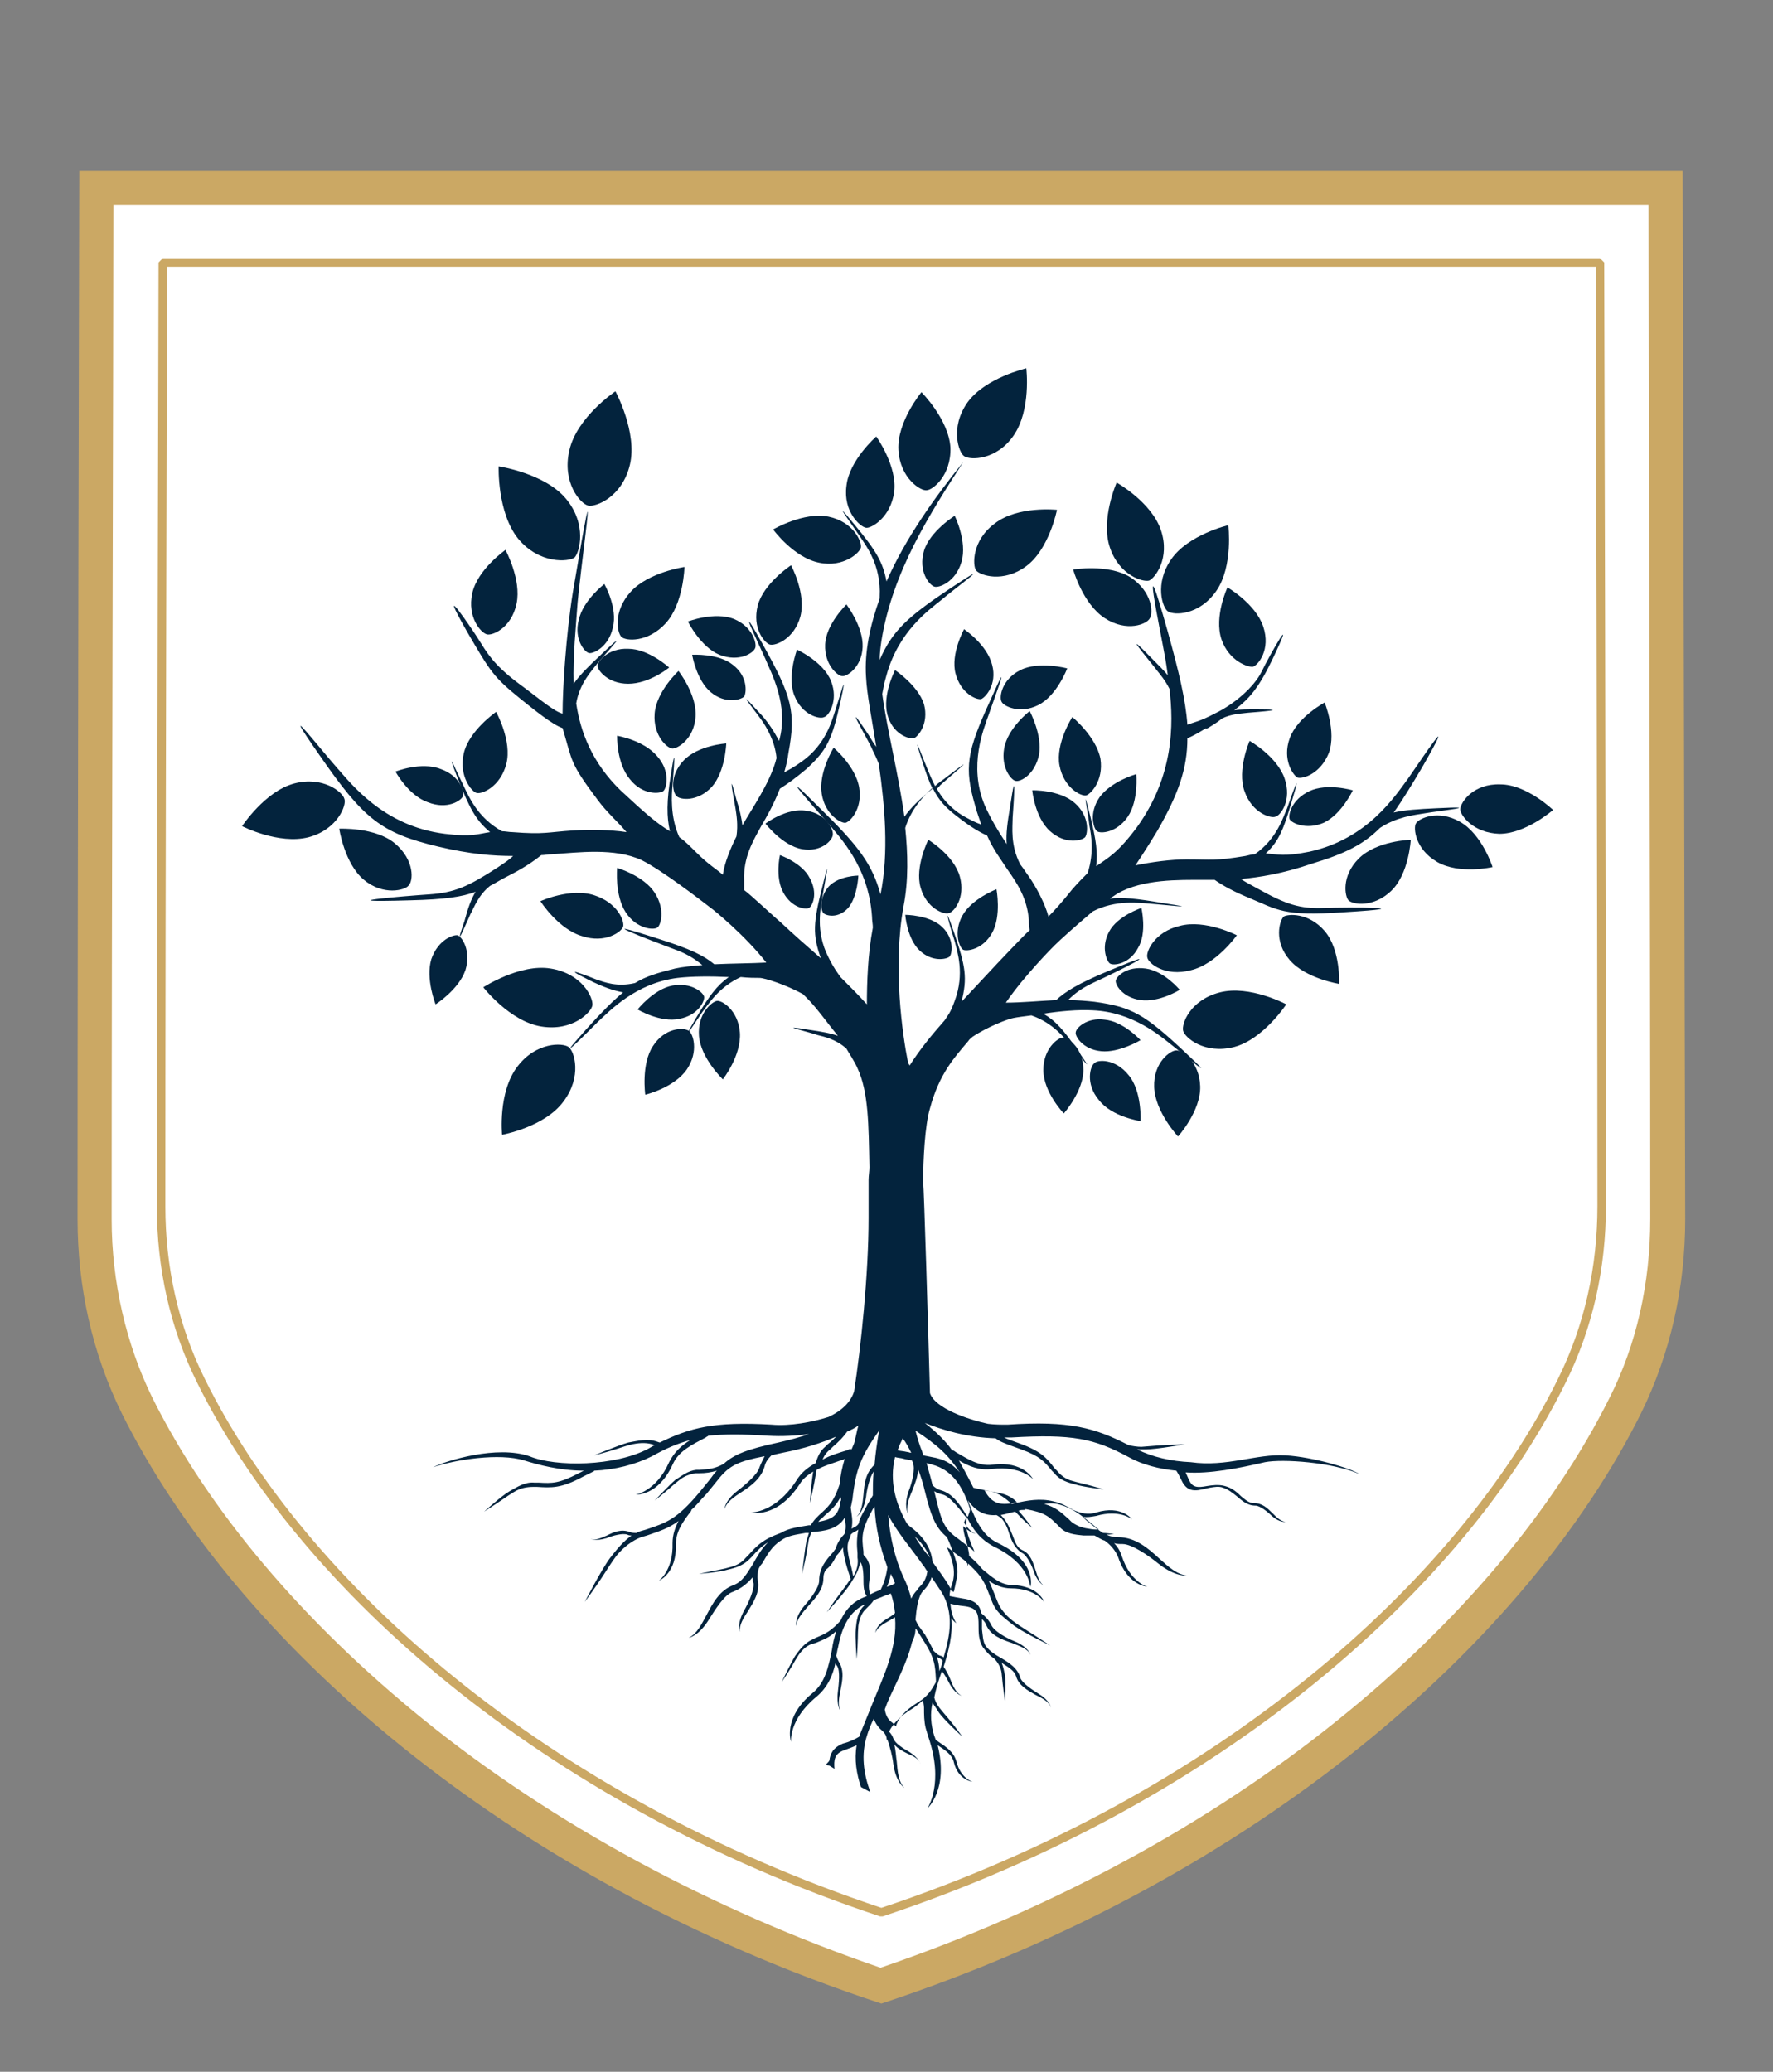<?xml version="1.0" encoding="UTF-8"?> <!-- Generator: Adobe Illustrator 25.0.0, SVG Export Plug-In . SVG Version: 6.00 Build 0) --> <svg xmlns="http://www.w3.org/2000/svg" xmlns:xlink="http://www.w3.org/1999/xlink" version="1.1" id="Layer_1" x="0px" y="0px" viewBox="0 0 208 243" style="enable-background:new 0 0 208 243;" xml:space="preserve"><rect x="0" y="0" width="208" height="243" fill="#808080" stroke="none"/> <style type="text/css"> .st0{fill:#FFFFFF;} .st1{fill:#CBA864;} .st2{fill:none;stroke:#CBA864;stroke-linejoin:bevel;stroke-miterlimit:10;} .st3{fill:#03233D;} </style> <g> <g> <g> <g> <g> <path class="st0" d="M103.4,232.9c-39.5-13.2-73-39.2-87.3-68c-3.3-6.6-5-14.1-5-21.9c0-37.5,0.2-108.2,0.2-121h184.1 c0,12.8,0.2,83.4,0.2,121c0,7.8-1.7,15.3-5,21.9C176.3,193.7,142.9,219.7,103.4,232.9z"></path> <path class="st1" d="M193.4,24c0,16.9,0.2,83.1,0.2,119c0,7.5-1.6,14.7-4.8,21c-6.6,13.2-17.6,26.3-31.8,37.7 c-15.2,12.3-33.8,22.3-53.7,29.1C83.5,224,64.9,214,49.7,201.7c-14.2-11.5-25.2-24.5-31.8-37.7c-3.1-6.3-4.8-13.6-4.8-21 c0-35.9,0.2-102.1,0.2-119H193.4 M197.4,20H9.3c0,0-0.2,81.3-0.2,123c0,7.9,1.7,15.7,5.2,22.8c13.2,26.5,44.7,54.6,89.1,69.2 l0,0l0,0l0,0l0,0c44.3-14.6,75.9-42.7,89.1-69.2c3.5-7.1,5.2-14.9,5.2-22.8C197.6,101.3,197.4,20,197.4,20L197.4,20z"></path> </g> </g> <g> <path class="st2" d="M19.1,30.8c0,0-0.2,73.2-0.2,110.7c0,7.1,1.5,14.1,4.7,20.5c11.8,23.9,40.1,49.1,79.8,62.3l0,0l0,0l0,0l0,0 c39.7-13.2,68-38.4,79.8-62.3c3.2-6.4,4.7-13.4,4.7-20.5c0-37.5-0.2-110.7-0.2-110.7S19.1,30.8,19.1,30.8z"></path> </g> </g> <g> <g> <path class="st3" d="M93.9,72.3c0.7-2.7-1.1-6-1.1-6s-3.2,2.1-3.9,4.7c-0.7,2.7,0.8,4.4,1.4,4.6C91,75.8,93.2,74.9,93.9,72.3"></path> <path class="st3" d="M66.4,58.5c-2.5-3-7.9-3.8-7.9-3.8s-0.2,5.4,2.3,8.5c2.5,3,5.9,2.7,6.6,2.2C68,64.8,68.9,61.5,66.4,58.5"></path> <path class="st3" d="M60.6,70.8c0.6-2.8-1.3-6.3-1.3-6.3s-3.3,2.3-3.9,5.1c-0.6,2.8,1,4.6,1.7,4.8C57.7,74.6,60,73.7,60.6,70.8"></path> <path class="st3" d="M46.3,98.9c-2.3-1.9-6.5-1.7-6.5-1.7s0.6,4.1,2.9,6c2.3,1.9,4.8,1.2,5.2,0.7 C48.5,103.4,48.7,100.9,46.3,98.9"></path> <path class="st3" d="M101.2,75.9c0.1-2.4-1.9-5-1.9-5s-2.4,2.3-2.5,4.7c-0.1,2.4,1.5,3.7,2,3.7C99.3,79.4,101.1,78.3,101.2,75.9 "></path> <path class="st3" d="M97.5,79.9c-0.9-2.3-4-3.7-4-3.7s-1.2,3.2-0.3,5.4c0.9,2.3,3,2.8,3.5,2.5C97.2,84,98.4,82.2,97.5,79.9"></path> <path class="st3" d="M73.9,54.5c0.9-3.8-1.7-8.6-1.7-8.6s-4.5,3-5.4,6.9c-0.9,3.8,1.3,6.3,2.2,6.5C69.9,59.5,73,58.3,73.9,54.5"></path> <path class="st3" d="M34.5,91.9c-3.4,0.9-6.1,5-6.1,5s4.3,2.2,7.8,1.3c3.4-0.9,4.5-3.8,4.2-4.5C40.2,92.9,37.9,91,34.5,91.9"></path> <path class="st3" d="M86.1,72.6c-2.3-0.9-5.4,0.3-5.4,0.3s1.5,3,3.7,3.9c2.3,0.9,4-0.2,4.2-0.8C88.8,75.5,88.3,73.5,86.1,72.6"></path> <path class="st3" d="M58.9,133.1c0,0-0.5-5,1.8-8c2.2-2.9,5.3-2.8,6-2.3s1.6,3.5-0.6,6.4C63.9,132.2,58.9,133.1,58.9,133.1"></path> <path class="st3" d="M56.7,115.8c0,0,4.3-2.8,7.9-2.2c3.7,0.6,5,3.4,4.9,4.3c-0.1,0.8-2.3,3.1-6,2.5 C59.8,119.8,56.7,115.8,56.7,115.8"></path> <path class="st3" d="M73.1,108.7c0.2-0.6-0.6-2.8-3.4-3.7c-2.8-0.9-6.3,0.7-6.3,0.7s2.1,3.3,4.9,4.1 C71,110.7,72.9,109.3,73.1,108.7"></path> <path class="st3" d="M110.5,108.7c-1.5-1.4-4.3-1.4-4.3-1.4s0.2,2.8,1.7,4.2c1.5,1.4,3.2,1,3.5,0.7 C111.7,111.9,112,110.1,110.5,108.7"></path> <path class="st3" d="M95,103c1,1.8,0.3,3.3-0.1,3.5s-2,0-3-1.8s-0.4-4.4-0.4-4.4S94.1,101.2,95,103"></path> <path class="st3" d="M51.7,90.2c2.3,0.8,2.8,2.7,2.6,3.2s-1.8,1.6-4.1,0.7c-2.3-0.8-3.8-3.6-3.8-3.6S49.4,89.3,51.7,90.2"></path> <path class="st3" d="M54.4,88.4c0.6-2.7,3.8-4.9,3.8-4.9s1.9,3.4,1.2,6.1s-2.9,3.6-3.5,3.4C55.4,92.9,53.8,91.1,54.4,88.4"></path> <path class="st3" d="M77.1,88.7c1.6,1.8,1.1,3.8,0.7,4.1c-0.4,0.3-2.4,0.5-3.9-1.4c-1.6-1.9-1.5-5.1-1.5-5.1 S75.5,86.8,77.1,88.7"></path> <path class="st3" d="M76.8,83.7c0.2-2.6,2.8-5,2.8-5s2.2,2.8,2,5.4s-2.1,3.7-2.7,3.7C78.3,87.8,76.6,86.3,76.8,83.7"></path> <path class="st3" d="M80.2,89.2c1.7-1.8,5-2,5-2s-0.1,3.3-1.7,5.1c-1.7,1.8-3.7,1.5-4.1,1.1C78.9,93,78.5,91,80.2,89.2"></path> <path class="st3" d="M79.7,119.5c2.2-0.4,3-2.1,2.9-2.6s-1.5-1.7-3.7-1.3c-2.2,0.4-4.1,2.8-4.1,2.8S77.5,120,79.7,119.5"></path> <path class="st3" d="M76.6,122.7c-1.4,2.1-0.9,5.7-0.9,5.7s3.4-0.8,4.9-3c1.4-2.1,0.7-4.2,0.2-4.5 C80.2,120.5,78,120.5,76.6,122.7"></path> <path class="st3" d="M82,121.5c0.2,2.6,2.8,5.1,2.8,5.1s2.2-2.8,2-5.5c-0.2-2.6-2.1-3.8-2.7-3.7C83.5,117.5,81.8,118.9,82,121.5 "></path> <path class="st3" d="M112.1,79c-0.6-2.3,1-5.2,1-5.2s2.7,1.8,3.3,4.2c0.6,2.3-0.8,3.8-1.3,4C114.5,82.1,112.7,81.3,112.1,79"></path> <path class="st3" d="M137.4,65.6c2-2.9,6.7-4,6.7-4s0.6,4.8-1.4,7.7c-2,2.9-5,2.9-5.7,2.4C136.4,71.3,135.4,68.5,137.4,65.6"></path> <path class="st3" d="M129.6,72.5c-2.6-1.7-3.7-5.7-3.7-5.7s4.1-0.7,6.7,0.9c2.6,1.7,2.7,4.2,2.3,4.8 C134.6,73.2,132.2,74.2,129.6,72.5"></path> <path class="st3" d="M143.3,75c-0.9-2.7,0.7-6.1,0.7-6.1s3.3,1.9,4.2,4.6s-0.6,4.5-1.2,4.7C146.5,78.3,144.2,77.6,143.3,75"></path> <path class="st3" d="M159.4,100.7c2.1-2.1,6.1-2.2,6.1-2.2s-0.2,4-2.3,6s-4.5,1.6-5,1.1C157.8,105.2,157.3,102.8,159.4,100.7"></path> <path class="st3" d="M104.1,83.8c-0.6-2.3,0.9-5.2,0.9-5.2s2.7,1.8,3.4,4c0.6,2.3-0.7,3.8-1.2,4 C106.6,86.7,104.7,86.1,104.1,83.8"></path> <path class="st3" d="M130.2,64.2c-1.1-3.3,0.8-7.6,0.8-7.6s4.1,2.3,5.2,5.6c1.1,3.3-0.7,5.6-1.4,5.9 C134.1,68.3,131.3,67.5,130.2,64.2"></path> <path class="st3" d="M155.4,109.2c1.9,2.2,1.7,6.2,1.7,6.2s-3.9-0.6-5.8-2.8c-1.9-2.2-1.2-4.6-0.7-5.1 C151.1,107.2,153.5,107,155.4,109.2"></path> <path class="st3" d="M176,92c3.1,0,6.2,3,6.2,3s-3.2,2.8-6.3,2.8c-3.1-0.1-4.6-2.2-4.6-2.9C171.4,94,172.9,91.9,176,92"></path> <path class="st3" d="M119.7,78.6c2.2-1.1,5.5-0.2,5.5-0.2s-1.2,3.2-3.4,4.3c-2.2,1.1-4.1,0.1-4.3-0.4 C117.2,81.8,117.5,79.7,119.7,78.6"></path> <path class="st3" d="M150.9,117.8c0,0-4.3-2.3-7.8-1.4s-4.5,3.7-4.3,4.5s2.5,2.8,6,1.9C148.2,121.9,150.9,117.8,150.9,117.8"></path> <path class="st3" d="M134.6,112.3c-0.2-0.6,0.8-3,3.8-3.7c3-0.8,6.7,1.1,6.7,1.1s-2.4,3.4-5.4,4.1 C136.7,114.6,134.7,113,134.6,112.3"></path> <path class="st3" d="M130.1,109.3c1-1.9,3.8-2.8,3.8-2.8s0.7,2.9-0.4,4.7c-1,1.9-2.9,2.1-3.3,1.8 C129.9,112.8,129.1,111.2,130.1,109.3"></path> <path class="st3" d="M140.8,127.4c0.1,2.9-2.6,5.9-2.6,5.9s-2.7-2.9-2.8-5.8c-0.1-2.9,1.9-4.3,2.6-4.3 C138.7,123.2,140.7,124.5,140.8,127.4"></path> <path class="st3" d="M112.9,107.4c-1.1,2-0.3,3.8,0.1,4s2.3,0,3.4-2s0.5-5.1,0.5-5.1S114,105.4,112.9,107.4"></path> <path class="st3" d="M112.6,102.8c-0.7-2.5-3.7-4.3-3.7-4.3s-1.6,3.2-0.9,5.6c0.7,2.5,2.8,3.2,3.3,3 C111.9,107,113.3,105.3,112.6,102.8"></path> <path class="st3" d="M153.6,92.8c-2.1,1-2.5,2.8-2.3,3.3c0.2,0.4,1.9,1.3,4,0.4c2.1-1,3.4-3.8,3.4-3.8S155.7,91.8,153.6,92.8"></path> <path class="st3" d="M155.9,88.3c0.9-2.5-0.5-5.9-0.5-5.9s-3.2,1.7-4.1,4.2c-0.9,2.5,0.4,4.3,0.9,4.6 C152.8,91.4,154.9,90.8,155.9,88.3"></path> <path class="st3" d="M150.7,91.3c-0.9-2.6-4.1-4.4-4.1-4.4s-1.5,3.4-0.6,5.9c0.9,2.6,3.1,3.2,3.6,3 C150.2,95.7,151.6,93.9,150.7,91.3"></path> <path class="st3" d="M129,93.5c-1.3,1.9-0.7,3.7-0.3,4s2.3,0.2,3.6-1.7c1.3-1.9,1-5,1-5S130.4,91.6,129,93.5"></path> <path class="st3" d="M129.1,89c-0.5-2.6-3.3-4.9-3.3-4.9s-2,3.1-1.5,5.7s2.5,3.6,3.1,3.5C127.9,93.2,129.5,91.6,129.1,89"></path> <path class="st3" d="M126.1,94.2c-1.8-1.6-5-1.5-5-1.5s0.3,3.2,2.1,4.8c1.8,1.6,3.7,1.1,4.1,0.7 C127.6,97.8,127.9,95.8,126.1,94.2"></path> <path class="st3" d="M129.2,123.3c-2.2-0.2-3.1-1.8-3-2.2c0-0.5,1.3-1.8,3.4-1.5c2.2,0.2,4.2,2.4,4.2,2.4 S131.3,123.5,129.2,123.3"></path> <path class="st3" d="M132.4,126.1c1.6,1.9,1.4,5.4,1.4,5.4s-3.4-0.5-4.9-2.5c-1.6-1.9-1-4-0.5-4.3 C128.7,124.3,130.8,124.1,132.4,126.1"></path> <path class="st3" d="M127.1,125.5c0,2.5-2.3,5.1-2.3,5.1s-2.4-2.5-2.4-5.1c0-2.5,1.7-3.8,2.3-3.8 C125.3,121.7,127.1,122.9,127.1,125.5"></path> <path class="st3" d="M134.4,113.6c-2.2-0.3-3.4,0.9-3.5,1.4s0.8,2,2.9,2.3c2.2,0.3,4.6-1.2,4.6-1.2S136.6,113.9,134.4,113.6"></path> <path class="st3" d="M78.1,73.1c-2.1,2.3-4.7,2.1-5.2,1.6s-1-3,1.1-5.3s6.3-2.9,6.3-2.9S80.2,70.8,78.1,73.1"></path> <path class="st3" d="M73.7,80.2c-2.4,0-3.6-1.6-3.6-2.1s1.2-2.1,3.6-2c2.4,0,4.8,2.2,4.8,2.2S76.2,80.2,73.7,80.2"></path> <path class="st3" d="M171.3,96.4c2.6,1.5,3.8,5.3,3.8,5.3s-3.9,0.9-6.5-0.6s-2.8-4-2.5-4.5C166.4,96,168.7,94.9,171.3,96.4"></path> <path class="st3" d="M117.8,87.8c-0.4,2.3,0.9,3.8,1.4,3.8c0.5,0.1,2.2-0.7,2.7-3.1c0.4-2.3-1.1-5.1-1.1-5.1 S118.2,85.4,117.8,87.8"></path> <path class="st3" d="M50.6,112.5c0.8-2.3,2.6-2.9,3.1-2.8c0.5,0.2,1.6,1.8,0.9,4.1c-0.8,2.3-3.5,4-3.5,4S49.9,114.8,50.6,112.5"></path> <path class="st3" d="M76.8,104.7c1.3,2,0.7,3.9,0.3,4.1c-0.4,0.3-2.4,0.2-3.7-1.8c-1.3-2-1-5.2-1-5.2S75.5,102.7,76.8,104.7"></path> <path class="st3" d="M118.9,51.1c2.1-3,1.5-7.9,1.5-7.9s-4.8,1.1-6.9,4c-2.1,3-1,5.9-0.4,6.3C113.8,54,116.9,54,118.9,51.1"></path> <path class="st3" d="M120.4,66.4c2.7-2,3.6-6.6,3.6-6.6s-4.6-0.5-7.3,1.6c-2.7,2-2.6,4.9-2.2,5.5 C115,67.5,117.7,68.4,120.4,66.4"></path> <path class="st3" d="M100.8,92.4c0.4,2.5-1.1,4-1.6,4.1s-2.4-0.9-2.8-3.4s1.4-5.4,1.4-5.4S100.4,89.9,100.8,92.4"></path> <path class="st3" d="M111.5,52.5c-0.2-3.3-3.4-6.5-3.4-6.5s-2.9,3.5-2.7,6.8c0.2,3.3,2.6,4.8,3.3,4.7 C109.4,57.5,111.6,55.8,111.5,52.5"></path> <path class="st3" d="M104.9,57.7c0.4-3-2.1-6.5-2.1-6.5S99.6,54,99.3,57c-0.4,3,1.6,4.8,2.3,4.9C102.2,62,104.5,60.7,104.9,57.7 "></path> <path class="st3" d="M97.2,60.6c-2.9-0.6-6.5,1.5-6.5,1.5s2.4,3.3,5.4,3.9c2.9,0.6,4.8-1.2,4.9-1.8 C101.1,63.5,100.1,61.2,97.2,60.6"></path> <path class="st3" d="M112.8,65.9c0.7-2.4-0.8-5.4-0.8-5.4s-2.9,1.8-3.6,4.1c-0.7,2.4,0.6,4,1.2,4.2 C110.1,69,112.1,68.3,112.8,65.9"></path> <path class="st3" d="M94.6,95.1c-2.3-0.4-4.8,1.5-4.8,1.5s2,2.6,4.3,3s3.6-1.1,3.6-1.7C97.8,97.3,96.9,95.4,94.6,95.1"></path> <path class="st3" d="M86,78c-1.7-1.4-4.8-1.2-4.8-1.2s0.5,3,2.2,4.4s3.5,0.9,3.9,0.5C87.6,81.2,87.7,79.3,86,78"></path> <path class="st3" d="M71.9,73.6c-0.5,2.3-2.3,3.1-2.8,3s-1.8-1.6-1.2-3.9c0.5-2.3,3-4.2,3-4.2S72.5,71.3,71.9,73.6"></path> <path class="st3" d="M161.9,97.1c2-1.3,4-1.5,5.2-1.7c1.7-0.3,7.4-0.9,1.4-0.6c-2.1,0.1-3.7,0.2-5,0.5c1-1.4,2.1-3.2,3.4-5.4 c4.4-7.7-0.3-0.6-1.7,1.4c-1.5,2-4.7,7.1-11.6,8.6c-3,0.6-3.7,0.3-5.1,0.2c1.5-1.4,2.1-2.8,3.1-6.3c1.3-4.3-0.2-0.2-0.6,1 c-0.5,1.1-1.2,3.6-3.8,5.4c-0.3,0-0.7,0.1-1.1,0.2c-3.6,0.6-3.9,0.4-6.9,0.4c-1.8,0-4.1,0.3-6,0.7c0.8-1.2,1.7-2.6,2.6-4.1 c2.4-4.2,3.5-7.2,3.5-10.8c0.7-0.3,1.4-0.7,2.2-1.2v0.1c0.1,0,0.1-0.1,0.2-0.1c0.5-0.3,1-0.6,1.5-1l0.1-0.1 c1.2-0.6,2.4-0.6,3.1-0.7c1.2-0.1,5.3-0.4,1-0.4c-1,0-1.9,0-2.6,0.1c1.7-1.3,2.8-2.5,4.4-5.8c3.2-6.7-0.3-0.6-1.2,1.3 c-0.9,1.8-3.2,3.8-5.5,4.9c-1.7,0.9-2.4,1-3.2,1.3c-0.2-2.9-1-6.2-2.3-10.9c-3.4-12.1-0.9-0.3-0.3,3.1c0.1,0.6,0.2,1.2,0.3,2 c-0.5-0.6-1.1-1.2-1.8-1.9c-4-4.1-0.4,0.1,0.5,1.3c0.4,0.5,1,1.2,1.5,2.2c0.5,4.2,0.5,10.2-3.8,16.2c-2.3,3.1-3.4,3.6-4.8,4.6 c0.2-1.5,0-3.1-0.7-5.9c-1.1-4.4-0.2-0.1-0.1,1.1c0.2,1.1,0.6,3.1-0.2,5.6c-0.5,0.5-1.1,1.1-1.8,1.9c-1.2,1.5-2,2.4-2.8,3.2 c-0.4-1.5-1.4-3.4-2.3-4.7c-0.3-0.4-0.6-0.9-1-1.4c-1.2-2.3-0.9-4.4-0.9-5.5c0.1-1.5,0.5-6.7-0.3-1.3c-0.3,1.8-0.5,3.2-0.4,4.4 c-1-1.5-2-3.2-2.6-4.6c-1.9-4.6-0.1-8.9,0.5-10.6c0.6-1.8,2.9-7.8,0.2-1.7c-2.8,6.1-3.1,7.9-1.8,12.4c0.2,0.8,0.5,1.5,0.7,2.2 c-0.6-0.2-1-0.4-2.1-1c-1.5-0.9-2.5-2.1-3.1-3.2c0.2-0.1,0.3-0.3,0.4-0.4c1.1-1,5.1-4.3,0.8-1c-0.5,0.4-1,0.7-1.4,1.1 c-0.4-0.8-0.7-1.5-0.9-2c-0.5-1.2-2-5.2-0.6-0.9c0.4,1.3,0.8,2.4,1.2,3.2c-1.6,1.3-2.6,2.3-3.3,3.3c-0.7-5.1-2-10-2.6-14.4 c0.1-0.5,0.2-1.2,0.5-2.2c1.4-5.1,4.9-7.6,6.4-8.8c1.5-1.3,7-5.3,1.1-1.4c-5.1,3.4-6.8,5-8.3,8.4c0-0.8,0.1-1.5,0.2-2.2 c1.3-8.2,5.8-15.1,9.6-21c-3.4,4.2-6.8,9-9,14c-0.4-2.2-1.2-3.6-3.7-6.6c-3.1-3.8-0.3,0,0.5,1.2s2.6,3.5,2.4,7.2 c0,0.1,0,0.1,0,0.2c-1.1,3.1-1.8,6.2-1.6,9.2c0.1,2.1,0.7,5,1.2,8.2c-0.3-0.4-0.6-0.9-0.9-1.4c-3.2-4.8-0.4,0,0.3,1.4 c0.2,0.5,0.6,1.2,0.9,2c0.7,4.9,1.2,10.4,0.2,15.3c-1-3.6-2.6-5.7-7.2-10.2c-5.6-5.6-0.5,0.1,1,1.8c1.4,1.7,4.8,5.1,5.2,11 c0,0.5,0.1,0.9,0.1,1.3c-0.6,3.1-0.7,6.6-0.7,9c-1-1.1-2-2.1-3.1-3.2c-0.4-0.6-0.7-0.9-1.4-2.3c-1.6-3.1-0.9-5.9-0.7-7.2 c0.2-1.3,1.1-5.7,0-1.2c-1.1,4.3-1.2,5.7-0.2,8.5c-1.6-1.4-3.2-2.8-4.8-4.3c-0.4-0.3-3.6-3.3-4.2-3.7c0-0.4,0-0.7,0-1.2 c-0.1-2.6,1-4.5,2-6.3c0.7-1.2,1.4-2.4,2.2-4.4c0.8-0.5,1.8-1.2,3.1-2.3c2.4-2.2,3-3.4,4-7.9s-0.2-0.2-0.6,1s-1.1,4-3.9,6 c-1.1,0.8-1.6,1-2.1,1.3c0.2-0.7,0.4-1.5,0.5-2.3c0.9-4.8,0.4-6.6-3-12.7s-0.5-0.1,0.3,1.7c0.6,1.5,2.8,5.4,1.6,9.6 c-0.5-0.9-1.2-2.2-2.5-3.5c-2.9-3.2-0.3,0,0.4,1c0.5,0.7,1.6,2.4,1.8,4.5c0,0.1-0.1,0.3-0.1,0.4c-0.8,2.7-2.7,5.4-3.9,7.5 c-0.1-0.8-0.3-1.8-0.7-3c-1.1-4.2-0.3-0.1-0.1,1.1c0.1,0.7,0.3,1.8,0.1,3.2c-0.7,1.4-1.4,3.1-1.6,4.5c-0.8-0.7-1.7-1.2-3.1-2.6 c-0.8-0.8-1.4-1.4-2-1.8c-1.1-2.4-0.9-5-0.8-6.1c0.1-1.3,0.5-5.8-0.2-1.2c-0.5,3-0.5,5-0.1,6.6c-1.5-0.9-2.8-2-5.8-4.8 c-3.3-3.2-4.7-6.8-5.2-10.2c0.4-2.4,1.9-3.9,2.5-4.7c0.9-1.1,4.2-4.6,0.5-1.1c-1.6,1.5-2.6,2.5-3.3,3.5 c-0.1-3.2,0.3-7.1,0.4-8.7c0.2-3.6,3-22.7-0.5-2c-0.8,5-1.2,11.3-1.2,14.2c-0.9-0.2-2.7-1.7-4.3-2.9c-3.2-2.3-4.2-3.6-5.3-5.4 s-5.4-8-1.6-1.3c2.8,4.8,3.1,5.3,6.3,7.9c1.5,1.2,3.7,3,4.9,3.4c1.2,4,0.8,4,4.1,8.4c1.1,1.5,2.4,2.6,3.4,3.8 c-2-0.3-4.4-0.3-6.2-0.2c-3.1,0.2-3.4,0.5-7.2,0.2c-0.4,0-0.8-0.1-1.2-0.1c-2.9-1.6-3.9-4.1-4.5-5.3c-0.6-1.2-2.4-5.3-0.7-0.9 c1.4,3.5,2.1,4.9,3.8,6.3c-1.4,0.2-2.1,0.6-5.3,0.2c-7.3-0.9-11.1-6-12.8-7.9c-1.7-1.9-7.2-8.9-1.9-1.3 c5.2,7.5,7.2,9.1,13.9,10.7c3.8,0.9,6.5,1.1,8.8,1.1c-0.4,0.4-1,0.8-1.9,1.4c-3.4,2.2-5,2.9-7.9,3.1s-12.6,1-2.3,0.7 c4.1-0.1,6.1-0.4,7.7-1c-0.5,0.8-0.9,1.9-1.3,3.4c-1.4,4.1,0.2,0.3,0.7-0.8c0.4-0.7,0.9-2.2,2.3-3.3c0.6-0.3,1.2-0.7,2-1.1 c1.8-0.9,3-1.7,4-2.5c0.4,0,0.8-0.1,1.2-0.1c3.1-0.2,7.4-0.8,10.6,0.7c2.4,1.2,6.8,4.6,8.1,5.6c0.3,0.2,4,3.2,6.5,6.4 c-1.8,0.1-4,0.1-6.1,0.2c-1.2-1-2.8-1.8-6.6-3c-8.7-2.8-0.6,0.3,1.8,1.2c1.4,0.5,2.3,1,3.4,1.9c-1.2,0.1-2.3,0.2-3.2,0.4 c-2,0.5-3.4,0.9-4.7,1.7c-2.1,0.5-3.6-0.1-4.5-0.4c-1-0.4-4.6-1.8-1,0c1.8,0.9,3,1.3,4.1,1.5c-1.2,1-2.5,2.3-4.3,4.3 c-4.4,4.9,0.1,0.4,1.4-0.9c1.3-1.2,4.4-4.5,9.3-5.1c1.7-0.2,4-0.2,6-0.1c-1.4,1-2.3,2.2-3.9,4.9c-2.2,3.8,0.1,0.2,0.8-0.8 c0.7-0.9,1.9-2.9,4.5-4.1c0.9,0.1,1.7,0.1,2.2,0.1c0.6,0,3.1,0.8,5.1,1.9c0.2,0.2,0.3,0.3,0.5,0.5c1.1,1.1,2.3,2.8,3.6,4.4 c-0.8-0.3-1.9-0.5-3.3-0.7c-4.3-0.7-0.2,0.2,0.9,0.6c0.8,0.2,2.2,0.5,3.4,1.6c0.4,0.7,0.9,1.4,1.3,2.3c1.3,2.8,1.3,6.6,1.4,11.6 c0,0.5-0.1,1-0.1,1.5v4.5c0,6.5-0.9,15.2-1.7,20.3c-0.4,1.3-1.5,2.3-3,3c-1.9,0.6-4.5,1.1-6.7,0.9c-6.8-0.4-9.6,0.4-13.1,2.1 l-0.3-0.1c-1.1-0.4-2.3-0.1-3.4,0.1c-1.1,0.3-4,1.5-4,1.5c2.8-0.7,3.2-1,4.5-1.3c1-0.2,1.8-0.2,2.6,0.1 c-0.2,0.1-0.5,0.3-0.7,0.4c-3.9,2.1-10.9,2.2-14,0.9c-3.8-1.3-9.7,0.5-11.3,1.3c2.6-0.9,7.8-1.7,10.7-0.8c1.6,0.5,4.2,1.2,7,1.2 l-0.6,0.3c-2.3,1.2-3.1,1.2-4.7,1.1h-0.5c-1.1-0.1-2,0.5-2.9,1s-3,2.4-3,2.4c2.2-1.4,2.5-1.7,3.5-2.3c0.8-0.5,1.6-0.6,2.3-0.6 H63c1.7,0.1,2.8,0.2,5.4-1.2l1.2-0.6c0,0,0.1,0,0.1-0.1c2.4-0.1,4.8-0.7,6.8-1.7c1.6-0.9,3-1.5,4.5-1.9c-1,0.6-1.9,1.4-2.5,2.6 c-1.5,3.4-3.9,3.8-3.9,3.8s2.6,0.2,4.3-3.5c0.7-1.6,2.2-2.3,3.9-3.2c0.1-0.1,0.2-0.1,0.3-0.2c1.8-0.2,4-0.2,7,0 c1.7,0.1,3.3,0,4.8-0.2c-1.1,0.4-2.3,0.7-3.6,1c-3.7,0.8-5.2,1.4-6.4,2.5c-1.1,0.6-1.7,0.6-2.8,0.7h-0.4c-1,0.1-1.7,0.7-2.5,1.2 c-0.7,0.6-2.4,2.4-2.4,2.4c1.8-1.4,2.1-1.8,2.9-2.4c0.6-0.5,1.3-0.7,1.9-0.8H82c0.8,0,1.4-0.1,2.1-0.3c-0.3,0.3-0.5,0.6-0.8,1 l-1.3,1.6c-2.6,3.1-3.8,3.5-6.2,4.3l-0.7,0.2c-0.2,0.1-0.3,0.1-0.4,0.2c-0.3,0-0.5,0-0.8-0.1c-1-0.4-1.9,0-2.7,0.4 c-0.7,0.3-1.3,0.6-1.9,0.4c0,0,0.6,0.3,1.9-0.1c0.7-0.3,1.9-0.6,2.4-0.4c0.2,0.1,0.3,0.1,0.5,0.1c-1,0.7-1.8,1.7-2.5,2.6 c-1,1.3-3,5.2-3,5.2c2.4-3.3,2.6-3.9,3.7-5.4c0.9-1.1,1.9-1.8,2.9-2.2l0.7-0.2c1.4-0.5,2.5-0.8,3.7-1.7 c-0.4,0.8-0.7,1.6-0.7,2.6c0.1,3.2-1.6,4.4-1.6,4.4s2.1-0.8,2-4.3c0-1.5,0.8-2.6,1.8-3.9c0,0,0,0,0-0.1c0.6-0.5,1.1-1.2,1.8-1.9 l1.3-1.6c1.4-1.8,2.5-2.2,5.5-2.8c-0.2,0.4-0.4,0.8-0.6,1.3c-0.2,0.8-1.6,2-2.5,2.7C85,176,85,177,85,177c0.3-0.9,1.1-1.4,2-2 c1.1-0.7,2.3-1.6,2.7-3c0.1-0.5,0.4-0.9,0.8-1.3c0.4-0.1,0.8-0.2,1.3-0.3c2.6-0.5,4.7-1.2,6.3-1.9c-0.3,0.3-0.6,0.6-1,0.9 l-0.3,0.3c-0.6,0.5-0.9,1.2-1.1,1.9c-0.9,0.5-1.7,1.1-2.3,2.1c-2.4,3.7-5.2,3.7-5.3,3.7c0,0,3,0.8,5.7-3.3 c0.4-0.7,1-1.1,1.6-1.5c-0.2,1.1-0.4,3.7-0.4,3.7c0.6-2.4,0.6-2.9,0.8-3.9c0.9-0.5,2-0.8,3.1-1.2c0.1,0,0.2-0.1,0.2-0.1 c-0.3,1-0.5,1.9-0.6,3c-0.7,2.1-1.3,2.6-2.4,3.6l-0.3,0.3c-0.3,0.3-0.5,0.6-0.7,0.9c-0.1,0-0.1,0-0.2,0 c-1.1,0.2-2.3,0.3-3.3,0.9c-2.2,0.8-2.8,1.5-3.8,2.6l-0.3,0.3c-0.4,0.5-1,0.9-1.8,1.1c-1,0.3-1.4,0.3-3.7,0.8 c0,0,2.5-0.2,3.4-0.5c0.9-0.2,1.8-0.5,2.5-1.2l0.3-0.3c0.6-0.7,1.1-1.2,1.9-1.7c-0.8,0.8-1.3,1.7-1.8,2.6 c-0.7,1.1-1.2,2-2.2,2.4c-1.7,0.6-2.5,2.2-3.2,3.5c-0.6,1.1-1.1,2.2-2.1,2.7c0,0,1.2-0.2,2.4-2.2c0.7-1.1,1.8-2.9,2.8-3.2 c1-0.4,1.7-1,2.3-1.7c0,0.2,0,0.5,0.1,0.7c0.1,0.8-0.6,2.3-1.1,3.2c-0.9,1.6-0.5,2.5-0.5,2.5c-0.1-0.8,0.4-1.6,1-2.5 c0.6-1,1.4-2.2,1.1-3.6c-0.1-0.4,0-0.9,0.1-1.3c0.1-0.2,0.2-0.4,0.4-0.6c0.6-1,1.1-2,2.2-2.7c0.8-0.6,1.8-0.7,2.9-0.9 c0.1,0,0.3,0,0.4,0c-0.1,0.3-0.2,0.7-0.3,1c-0.2,1-0.5,3.8-0.5,3.8c0.6-2.5,0.6-3,0.8-4.1c0.1-0.3,0.2-0.5,0.3-0.8 c1.4-0.1,3.1-0.3,3.9-1.7c0.1,0.6,0.2,1.2,0,1.8c0,0.1-0.1,0.2-0.1,0.2c-0.5,0.5-0.8,1.1-1,1.7c-0.1,0.1-0.2,0.3-0.3,0.4 c-0.8,0.9-1.6,1.8-1.6,3.3c0,0.8-1,2.1-1.7,2.9c-1.2,1.4-1,2.4-1,2.4c0.1-0.8,0.7-1.5,1.4-2.3c0.8-0.9,1.8-1.9,1.8-3.3 c0-0.4,0.1-0.7,0.3-1c0.3-0.2,0.8-0.7,1.2-1.6c0.3-0.3,0.5-0.6,0.8-1c0,0.4,0.1,0.9,0.2,1.3c0.1,0.6,0.5,1.8,0.7,2.4 c0,0,0,0.1-0.1,0.1c-0.7,1.1-1.1,1.4-2.7,3.8c0,0,2.2-2.4,2.8-3.4c0.5-0.8,1-1.6,1.1-2.5c0.4,0.4,0.4,1.6,0.4,2.4 c0,0.9,0.2,1.4,0.4,1.6c-0.2,0.1-0.5,0.2-0.7,0.3c-1.2,0.6-1.9,1.5-2.4,2.6c-1.1,1.2-1.7,1.5-2.9,2l-0.4,0.2 c-0.9,0.4-1.5,1.2-2,1.9c-0.5,0.8-1.6,3.1-1.6,3.1c1.3-1.9,1.4-2.3,2-3.2c0.5-0.7,1-1.1,1.6-1.3l0.4-0.1 c0.9-0.4,1.6-0.6,2.4-1.4c-0.2,0.7-0.4,1.4-0.5,2.2c-0.4,2-0.8,3.9-2.3,5.1c-3.5,2.9-2.5,5.7-2.5,5.7s-0.3-2.6,3-5.3 c1.3-1.1,1.9-2.5,2.2-3.9c0.1,0.1,0.1,0.2,0.2,0.3c0.4,0.6,0.2,2.1,0.1,3c-0.2,1.6,0.3,2.3,0.3,2.3c-0.3-0.7-0.2-1.5,0-2.4 c0.2-1.1,0.5-2.3-0.2-3.4c-0.1-0.2-0.2-0.4-0.3-0.7c0.1-0.3,0.1-0.6,0.2-0.9c0.4-2.1,1.1-4,2.9-5c0.1,0,0.2-0.1,0.3-0.1 l-0.2,0.2c-0.7,0.7-0.8,1.7-0.9,2.6c-0.1,1,0.1,3.6,0.1,3.6c0.2-2.4,0.1-2.8,0.2-3.9c0.1-0.8,0.4-1.5,0.8-1.9l0.3-0.3 c0.3-0.3,0.5-0.5,0.7-0.8c0.4-0.2,0.8-0.3,1.2-0.5c0.3-0.1,0.6-0.2,0.8-0.3c0.3,0.8,0.4,1.5,0.5,2.3c-0.3,0.3-0.7,0.5-1,0.7 c-1.3,0.8-1.3,1.6-1.3,1.6c0.2-0.6,0.9-1,1.6-1.4c0.2-0.1,0.5-0.3,0.7-0.4c0.3,3.5-1.3,6.8-2.6,10c-0.5,1.2-1,2.5-1.5,3.7 c0,0.1-0.1,0.2-0.1,0.3c-0.5,0.3-1.1,0.6-1.9,0.8c-1.2,0.5-1.5,1.2-1.6,2c-0.1,0.2-0.3,0.3-0.4,0.5c0.1,0,0.3,0.1,0.4,0.1l0,0 l0,0c0.2,0.1,0.3,0.2,0.5,0.3l0.1,0.1c-0.1-1.1,0-1.8,1.1-2.2c0.8-0.3,1.1-0.4,1.5-0.6c-0.3,1.7,0,3.4,0.5,4.9 c0.4,0.2,0.7,0.4,1.1,0.6c-0.8-2.2-1.1-4.4-0.4-6.6c0.2-0.7,0.5-1.4,0.8-2c0.2,0.5,0.5,1,1,1.4c0.2,0.2,0.4,0.4,0.5,0.8 c0,0.2,0.1,0.4,0.1,0.4s0-0.1,0-0.2c0.3,0.9,0.6,2,0.7,2.9c0.3,2.2,1.3,2.8,1.3,2.8c-0.7-0.7-0.8-1.9-0.9-3.1 c-0.1-0.6-0.1-1.3-0.3-2c0.4,0.5,1,0.8,1.6,1.1c0.7,0.3,1.3,0.6,1.5,1.2c0,0-0.2-0.7-1.3-1.4c-0.7-0.4-1.7-1-1.9-1.6 c-0.1-0.3-0.3-0.6-0.5-0.8c0.4-0.8,1.2-1.8,2.9-2.8c0.4-0.3,0.8-0.6,1.1-0.9c0,0.3,0.1,0.6,0.1,0.9c0,0.8,0,1.6,0.2,2.4l0,0l0,0 c0.1,0.3,0.2,0.7,0.3,1c1.9,5.5-0.1,8.4-0.1,8.4s2.5-2.2,1.2-7.4c0.9,0.6,1.7,1.1,1.9,2c0.5,2.1,2.2,2.3,2.2,2.3 s-1.4-0.4-1.9-2.4c-0.3-1.1-1.2-1.7-2.1-2.3c-0.1-0.1-0.2-0.1-0.3-0.2c-0.1-0.2-0.1-0.3-0.2-0.5c-0.4-1.3-0.5-2.6-0.2-3.9 c0.2,0.4,0.5,0.7,0.7,1.1c0.6,0.9,2.8,2.9,2.8,2.9c-1.6-2.2-2-2.5-2.7-3.4c-0.3-0.4-0.5-0.8-0.6-1.2c0.2-1,0.5-2,0.9-3.1l0,0 c0.3,0.4,0.6,0.9,0.8,1.3c0.7,1.4,1.5,1.6,1.5,1.6c-0.6-0.3-1-1.1-1.3-1.9c-0.2-0.5-0.5-1.1-0.8-1.5c0.6-1.9,1.1-3.8,0.9-5.7 c0.3,0.4,0.6,0.6,0.6,0.6s-0.6-0.8-0.7-2.3c0.4,0.1,0.8,0.2,1.7,0.3c1.5,0.2,1.6,0.9,1.6,2.3c0,0.8,0,1.7,0.5,2.5 c0.4,0.5,0.8,1,1.3,1.3l0,0c0.4,0.4,0.8,1,0.9,1.7c0.1,0.9,0.1,1.3,0.4,3.3c0,0,0.1-2.2,0-3c-0.1-0.5-0.2-1-0.4-1.5 c0,0,0.1,0,0.1,0.1c0.8,0.5,1.4,0.9,1.6,1.5c0.3,1.1,1.4,1.7,2.3,2.2c0.8,0.4,1.6,0.8,1.8,1.5c0,0-0.1-0.8-1.4-1.6 c-0.8-0.5-2-1.3-2.2-1.9c-0.3-1.1-1.2-1.7-2.2-2.3c-0.7-0.4-1.4-0.8-1.9-1.5c-0.3-0.5-0.3-1.2-0.4-1.9c0-0.4,0-0.8,0-1.2 c0.2,0.2,0.4,0.4,0.5,0.7c0.5,1.2,1.8,1.7,3,2.1c1,0.4,1.9,0.7,2.2,1.4c0,0-0.2-0.9-1.9-1.6c-1-0.4-2.4-1.2-2.7-1.9 c-0.3-0.6-0.7-1-1.2-1.4c-0.1-0.8-0.6-1.5-2.1-1.7c-0.6-0.1-1.1-0.2-1.6-0.3c0-0.4,0.1-0.9,0.3-1.4c0.5-1.6,0-2.9-0.6-4.3 c0.1,0,0.1,0.1,0.2,0.1l1.3,1c0.4,0.3,0.7,0.5,0.9,0.8c0,0.1,0,0.3-0.1,0.4c0,0,0.1-0.1,0.2-0.4c0.2,0.2,0.4,0.4,0.6,0.6l0,0 l0.1,0.1c1.1,1.1,1.4,2,1.9,3.3l0.2,0.5c0.5,1.3,1.6,2,2.6,2.8c1.1,0.8,4.2,2.3,4.2,2.3c-2.7-1.8-3.2-2-4.4-2.9 c-0.9-0.7-1.5-1.5-1.8-2.3l-0.2-0.5c-0.3-0.7-0.5-1.3-0.8-1.9c0.7,0.5,1.6,0.9,2.6,0.9c2.9,0,3.9,1.6,3.9,1.6s-0.6-1.9-3.8-2 c-1.3,0-2.3-0.9-3.4-1.8l-0.1-0.1c-0.4-0.5-0.9-1-1.5-1.5c0-0.3-0.1-0.7-0.2-1.2c-0.2-0.7-0.5-1.6-0.5-2.3 c0.8,0.8,1.5,0.9,1.5,0.9c-0.6-0.2-1-0.7-1.4-1.3c0-0.1,0.1-0.2,0.1-0.3c0.1-0.1,0.1-0.2,0.2-0.4c0.7,1.4,1.5,2.6,3.2,3.5 c4.2,2,4.2,4.7,4.3,4.7c0,0,0.8-2.9-3.8-5.1c-1.9-0.9-2.6-2.7-3.4-4.6c-0.1-0.2-0.1-0.4-0.2-0.5c1,1.5,2.2,1.9,3.4,1.8 c0.2,0.1,0.3,0.2,0.5,0.3c0.5,0.5,0.8,1.2,1,1.9c0.3,0.9,0.7,1.8,1.6,2.3c0.5,0.3,1.1,1.5,1.3,2.2c0.5,1.3,1.2,1.6,1.2,1.6 c-0.5-0.3-0.8-1.1-1-1.8c-0.3-0.9-0.6-2-1.6-2.4c-0.6-0.3-0.8-0.9-1.1-1.7c-0.3-0.7-0.6-1.6-1.3-2.3l-0.1-0.1 c0.6-0.1,1.2-0.3,1.7-0.4c0.4,0.4,0.9,1,2,1.9c0,0-0.9-1.2-1.6-2c0.2-0.1,0.4-0.1,0.6-0.1c0.1,0,0.2,0,0.2-0.1 c2.3,0.4,2.8,0.9,3.8,1.9l0.3,0.3c0.7,0.7,1.7,0.8,2.7,0.9c0.3,0,0.8,0,1.3,0c0.4,0.2,0.8,0.5,1.2,0.6c0.7,0.5,1.3,1.2,1.6,2 c1.1,3.3,3.4,3.4,3.4,3.4s-2-0.5-3-3.6c-0.2-0.6-0.5-1.1-0.9-1.5c0.3,0.1,0.6,0.1,1,0.1c1.1,0,3.1,1.4,4.2,2.3 c2,1.6,3.4,1.4,3.4,1.4c-1.2-0.1-2.2-1-3.3-2c-1.3-1.2-2.8-2.5-4.8-2.5c-0.5,0-1-0.1-1.4-0.3c0.5,0,0.9-0.1,0.9-0.1 c-0.5,0-0.9-0.1-1.3-0.1c-0.5-0.3-1-0.7-1.6-1.2c-0.3-0.2-0.5-0.4-0.8-0.7c0.5,0.1,1,0,1.6-0.1c2.8-0.8,4.2,0.4,4.2,0.4 s-1.2-1.7-4.2-0.8c-0.9,0.3-1.8,0.1-2.7-0.3c-0.7-0.4-1.4-0.8-2.3-1c-1.6-0.4-3.1-0.1-4.5,0.2c-0.1,0-0.3,0.1-0.4,0.1 c-0.7-0.6-1.5-1.3-2.6-1.5l-0.5-0.1c-0.5-0.1-1-0.2-1.4-0.3c-0.6-1.2-1.2-2.3-1.7-3.2c1.2,0.7,2.4,1.2,3.9,1 c3.4-0.4,4.8,1.2,4.8,1.2s-1.1-2.2-4.8-1.7c-1.6,0.2-2.9-0.7-4.3-1.5c-0.1-0.1-0.3-0.2-0.4-0.2c-0.8-1.1-1.8-2.1-3.2-3.2 c2,0.8,4.9,1.7,8.3,1.8c0.5,0.4,1.1,0.6,1.9,0.9l1.1,0.4c2.2,0.8,2.7,1.4,3.6,2.5l0.3,0.3c0.6,0.8,1.6,1.1,2.4,1.3 c0.9,0.3,3.4,0.6,3.4,0.6c-2.3-0.7-2.7-0.7-3.7-1c-0.8-0.2-1.4-0.7-1.8-1.2l-0.3-0.3c-0.9-1.2-1.6-2-4.1-2.9l-1.1-0.4 c-0.3-0.1-0.5-0.2-0.7-0.3c0.3,0,0.6,0,0.9,0c7.1-0.4,9.6,0.1,13.7,2.3c1.6,0.9,3.6,1.4,5.6,1.6c0.2,0.3,0.4,0.7,0.6,1.1 c0.8,1.8,2.2,1.1,3.3,0.9c0.6-0.1,1.1-0.2,1.6,0c0.6,0.2,1.1,0.6,1.6,1c0.6,0.5,1.2,1.1,2.2,1.1c0.5,0,1.4,0.7,1.9,1.2 c0.9,0.8,1.6,0.7,1.6,0.7c-0.6-0.1-1-0.5-1.5-1c-0.6-0.6-1.2-1.2-2.2-1.2c-0.6,0-1-0.4-1.5-0.8c-0.5-0.5-1.1-1-1.9-1.2 c-0.7-0.2-1.5-0.1-2.1,0c-1.1,0.2-1.7,0.2-2.1-0.7c-0.2-0.4-0.3-0.7-0.4-0.9c2.8,0.2,6.3-0.5,9.3-1.2c2.1-0.4,7.9,0,11.1,1.4 c-1.1-0.7-5.4-2-8.7-2.2c-3.4-0.2-6.9,1.4-11.1,0.8c-2.3-0.1-4.5-0.6-6.3-1.5c0.3,0,0.7,0,1,0c1.3,0,4.6-0.6,4.6-0.6 c-3.2,0.1-3.7,0.2-5.1,0.3c-0.5,0-1.1-0.1-1.5-0.2c-3.9-2-6.9-2.9-14.2-2.4c-0.8,0-1.5,0-2.3-0.1c-2.3-0.5-6.2-1.8-6.8-3.6 c-0.2-7.4-0.7-24.1-0.8-24.8c0-2.5,0.2-6.6,0.8-8.6c1.1-4.1,2.9-6,4.5-7.9c0.1-0.2,0.3-0.3,0.5-0.5c1.8-1.2,4.2-2.1,4.8-2.2 c0.5-0.1,1.3-0.2,2.1-0.3c2.6,0.9,3.9,2.7,4.6,3.5c0.8,0.9,3.3,4.1,0.9,0.7c-1.7-2.5-2.7-3.6-4.1-4.4c1.9-0.3,4.1-0.5,5.8-0.4 c4.7,0.2,7.9,3,9.3,4.1c1.4,1.1,6,5,1.4,0.7s-6.1-5.2-10.5-5.8c-0.9-0.1-2-0.2-3.1-0.2c0.9-0.9,1.8-1.5,3.1-2.1 c2.2-1,9.7-4.7,1.6-1.3c-3.6,1.5-5,2.4-6.1,3.4c-2,0.1-4.1,0.3-5.9,0.3c2.2-3.2,5.5-6.5,5.7-6.7c0.7-0.7,2.6-2.4,4.5-4 c2.7-1.4,5.5-1,6.8-0.9c1.5,0.1,6.6,0.7,1.3-0.1c-2.9-0.5-4.7-0.7-6.1-0.5c0.3-0.2,0.6-0.4,0.9-0.6c3-1.7,7.1-1.6,10.2-1.6 c0.4,0,0.8,0,1.2,0c1,0.7,2.3,1.4,4,2.1c3.4,1.4,4,2.2,11.1,1.7c9.9-0.6,0.5-0.6-2.3-0.5s-4.4-0.4-7.8-2.3 c-0.9-0.5-1.5-0.8-1.9-1.1c2.1-0.2,4.8-0.6,8.3-1.8C157.9,100.1,160,99,161.9,97.1 M98.6,176.1c-0.2,1.7-1,2.1-2.6,2.4 c0.1-0.1,0.2-0.3,0.4-0.4l0.3-0.3c0.8-0.7,1.4-1.2,1.9-2.2C98.7,175.8,98.7,176,98.6,176.1 M124.4,176.5c1.4,0.4,2.4,1.2,3.4,2 c0.4,0.3,0.7,0.6,1.1,0.9c-0.4,0-0.7,0-1.2-0.1c-0.8-0.1-1.5-0.4-2-0.8l-0.3-0.3c-0.9-0.8-1.5-1.4-2.9-1.8 C123.2,176.3,123.8,176.3,124.4,176.5 M116.6,175l0.5,0.1c0.7,0.1,1.5,0.4,2.1,1l0.1,0.1c-1.8,0.4-2.9,0.3-3.8-1.4 C115.9,174.9,116.2,174.9,116.6,175 M99.4,170.1c-1,0.3-2,0.6-2.9,1.1c0.2-0.5,0.5-0.9,0.9-1.2l0.3-0.3c0.7-0.6,1.2-1.1,1.7-1.8 c0.5-0.2,0.9-0.4,1.3-0.7c-0.2,0.7-0.3,1.4-0.5,2.1c-0.1,0.2-0.2,0.5-0.3,0.7C99.7,169.9,99.6,170,99.4,170.1 M100.1,184.9 c-0.3-1.6-0.5-1.9-0.6-2.7c-0.1-0.6-0.1-1.1,0.1-1.6c0.1-0.2,0.2-0.4,0.2-0.6c0.1-0.1,0.2-0.2,0.4-0.3c0.2-0.1,0.4-0.2,0.5-0.3 c-0.2,1-0.2,1.8-0.1,2.8v0.5C100.7,183.3,100.6,184.1,100.1,184.9 M100.1,179.2c-0.1,0-0.1,0.1-0.2,0.1c0.2-0.9,0-1.7-0.1-2.5 c0.1-0.3,0.1-0.5,0.2-0.9c0.4-3.6,1-5.1,3.2-8.2l-0.1,0.3c-0.2,1.2-0.4,2.5-0.5,3.8c-1.1,1-1.2,2.3-1.3,3.5 c-0.1,1-0.2,2-0.8,2.6c0,0,0.8-0.5,1.1-2.3c0.1-0.9,0.4-2.3,0.9-3c-0.1,0.9-0.1,1.9-0.1,2.8l-0.6,1c-0.4,0.8-0.8,1.4-1,2 C100.8,178.8,100.5,179,100.1,179.2 M102.1,187c-0.2-0.5-0.2-1.1-0.1-1.7c0.1-0.9,0.2-1.9-0.5-2.7c-0.1-0.1-0.2-0.2-0.2-0.3V182 c-0.2-1.7-0.3-2.5,1.1-5l0.2-0.3c0.1,2.3,0.6,4.7,1.5,7.1v0.1c-0.2,1.3-0.5,2-0.8,2.6C102.9,186.6,102.5,186.8,102.1,187 M104.1,186.1c0,0-0.1,0-0.1,0.1c0.2-0.4,0.4-0.9,0.5-1.6c0.1,0.2,0.2,0.4,0.3,0.6c0.1,0.2,0.1,0.3,0.2,0.5 C104.7,185.9,104.4,186,104.1,186.1 M104.2,177.7c1.1,2.1,2.7,3.9,4.1,5.9c0.2,0.2,0.3,0.5,0.5,0.7c-0.1,0.6-0.3,1.2-0.8,1.7 c-0.2,0.2-0.3,0.3-0.4,0.5c-0.3,0.3-0.5,0.6-0.7,1c-0.2-0.8-0.5-1.7-0.9-2.5C104.9,182.6,104.4,180.1,104.2,177.7 M107.3,180.2 c1,0.9,1.5,1.8,1.8,2.5C108.4,181.9,107.8,181,107.3,180.2 M107.8,199.6c-1.8,1.1-2.5,2.1-2.7,2.9l-0.1-0.1 c-0.1-0.1-0.2-0.3-0.4-0.4c-0.5-0.4-0.7-0.9-0.8-1.5c0.1-0.3,0.2-0.5,0.3-0.8c1-2.3,2.3-4.6,2.9-7.1c0.2-0.4,0.4-0.9,0.4-1.6 l0.1,0.1l0.7,1.1c1.5,2.3,1.5,3.1,1.6,4.8v0.3C109.3,198.2,108.8,199,107.8,199.6 M110.6,194.8c-0.1,0.4-0.2,0.8-0.4,1.2 c0-0.5-0.1-1.1-0.3-1.7c0.1,0.1,0.3,0.2,0.5,0.3C110.5,194.7,110.5,194.7,110.6,194.8L110.6,194.8 M110.7,194.4 c-0.1-0.1-0.3-0.2-0.4-0.2c-0.3-0.1-0.5-0.3-0.8-0.6c-0.2-0.5-0.6-1.2-1-1.9l-0.8-1.1c-0.1-0.2-0.2-0.4-0.3-0.6 c0.1-1.2,0.3-2.8,0.9-3.4c0.5-0.5,0.8-1,1-1.6c0.4,0.6,0.8,1.2,1.2,1.8C111.9,189.2,111.5,191.7,110.7,194.4 M112.2,185.3 c-0.1,0.5-0.2,1-0.3,1.4c-0.1,0-0.2-0.1-0.3-0.1c0-0.1-0.1-0.2-0.1-0.3c-0.6-1.1-1.4-2.1-2.1-3.1c-0.1-1-0.5-2.6-2.7-4.2 c-0.1-0.1-0.2-0.2-0.3-0.3c-1.3-2.3-2.1-4.9-1.4-7.8c0.3,0.1,0.7,0.1,1,0.2c0.3,0.1,0.6,0.1,1,0.2c0,0.1,0.1,0.2,0.1,0.3 c0.3,0.7-0.1,2.3-0.5,3.3c-0.6,1.7-0.1,2.6-0.1,2.6c-0.2-0.8,0.1-1.7,0.5-2.6c0.3-0.8,0.7-1.7,0.7-2.6c0.3,0.8,0.6,1.7,0.8,2.6 c0.8,3.3,1.4,4.4,2.6,5.4c0.1,0.2,0.2,0.5,0.3,0.7C112,182.5,112.6,183.9,112.2,185.3 M105.3,170.1c0.1-0.2,0.1-0.3,0.2-0.5 c0.1-0.3,0.3-0.6,0.4-0.9c0.4,0.5,0.7,1.1,1,1.7c-0.2,0-0.3-0.1-0.5-0.1C106,170.2,105.6,170.2,105.3,170.1 M113.9,181 c0.1,0.3,0.3,0.6,0.4,1c-0.2-0.2-0.4-0.4-0.7-0.6l-1.3-1c-1.7-1.2-1.9-2.2-2.7-5.5c0.3,0.2,0.6,0.3,1,0.4 c0.8,0.2,1.9,1.6,2.6,2.5c0.1,0.1,0.2,0.2,0.2,0.3C113.2,179.2,113.6,180.2,113.9,181 M113.5,176.1c0.1,0.3,0.2,0.6,0.3,0.9 c0,0.2-0.1,0.5-0.2,0.7c0,0.1,0,0.1-0.1,0.2c-0.1-0.1-0.1-0.2-0.2-0.3c-0.7-1.1-1.5-2.4-2.9-2.8c-0.4-0.1-0.7-0.3-1-0.6 c-0.2-0.9-0.5-1.8-0.7-2.6c0.2,0.1,0.5,0.1,0.7,0.2C111.6,172.4,112.7,174.1,113.5,176.1 M112.6,172.7c-0.7-0.8-1.5-1.4-2.8-1.7 c-0.5-0.1-1-0.2-1.5-0.3c0-0.1-0.1-0.3-0.1-0.4c-0.3-0.7-0.6-1.7-0.8-2.5C110,169.5,111.3,170.7,112.6,172.7 M117,113 c-1.4,1.5-2.8,3-4.2,4.5c0.7-2.8,0.5-4.1-0.9-8.2c-1.5-4.3-0.3-0.1,0.1,1.1c0.3,1.2,1.2,3.8,0,7c-0.5,1.4-0.8,1.7-1.2,2.3 c-1.5,1.7-2.9,3.4-4.1,5.3c0-0.1,0-0.1-0.1-0.2l0,0c0-0.1-0.1-0.2-0.1-0.3c-0.6-3-1.8-11.1-0.5-18.2c0.6-3.1,0.5-6.2,0.2-9.2 c0.7-2.2,2.1-3.7,3.2-4.7c0.8,1.6,1.6,2.4,3.2,3.6c1.3,1,2.3,1.6,3.2,2c0.8,1.8,1.7,2.9,2.4,4c1.2,1.7,2.3,3.4,2.5,5.9 c0,0.5,0,0.8,0.1,1.2C120.2,109.6,117.3,112.7,117,113"></path> <path class="st3" d="M97.2,183.8c0.1-0.2,0.3-0.4,0.4-0.6C97.5,183.4,97.4,183.6,97.2,183.8"></path> <path class="st3" d="M99.5,106.5c-1.2,1.3-2.6,0.9-2.9,0.6s-0.5-1.8,0.6-3.1c1.2-1.3,3.5-1.3,3.5-1.3S100.6,105.2,99.5,106.5"></path> </g> </g> </g> </g> </svg> 